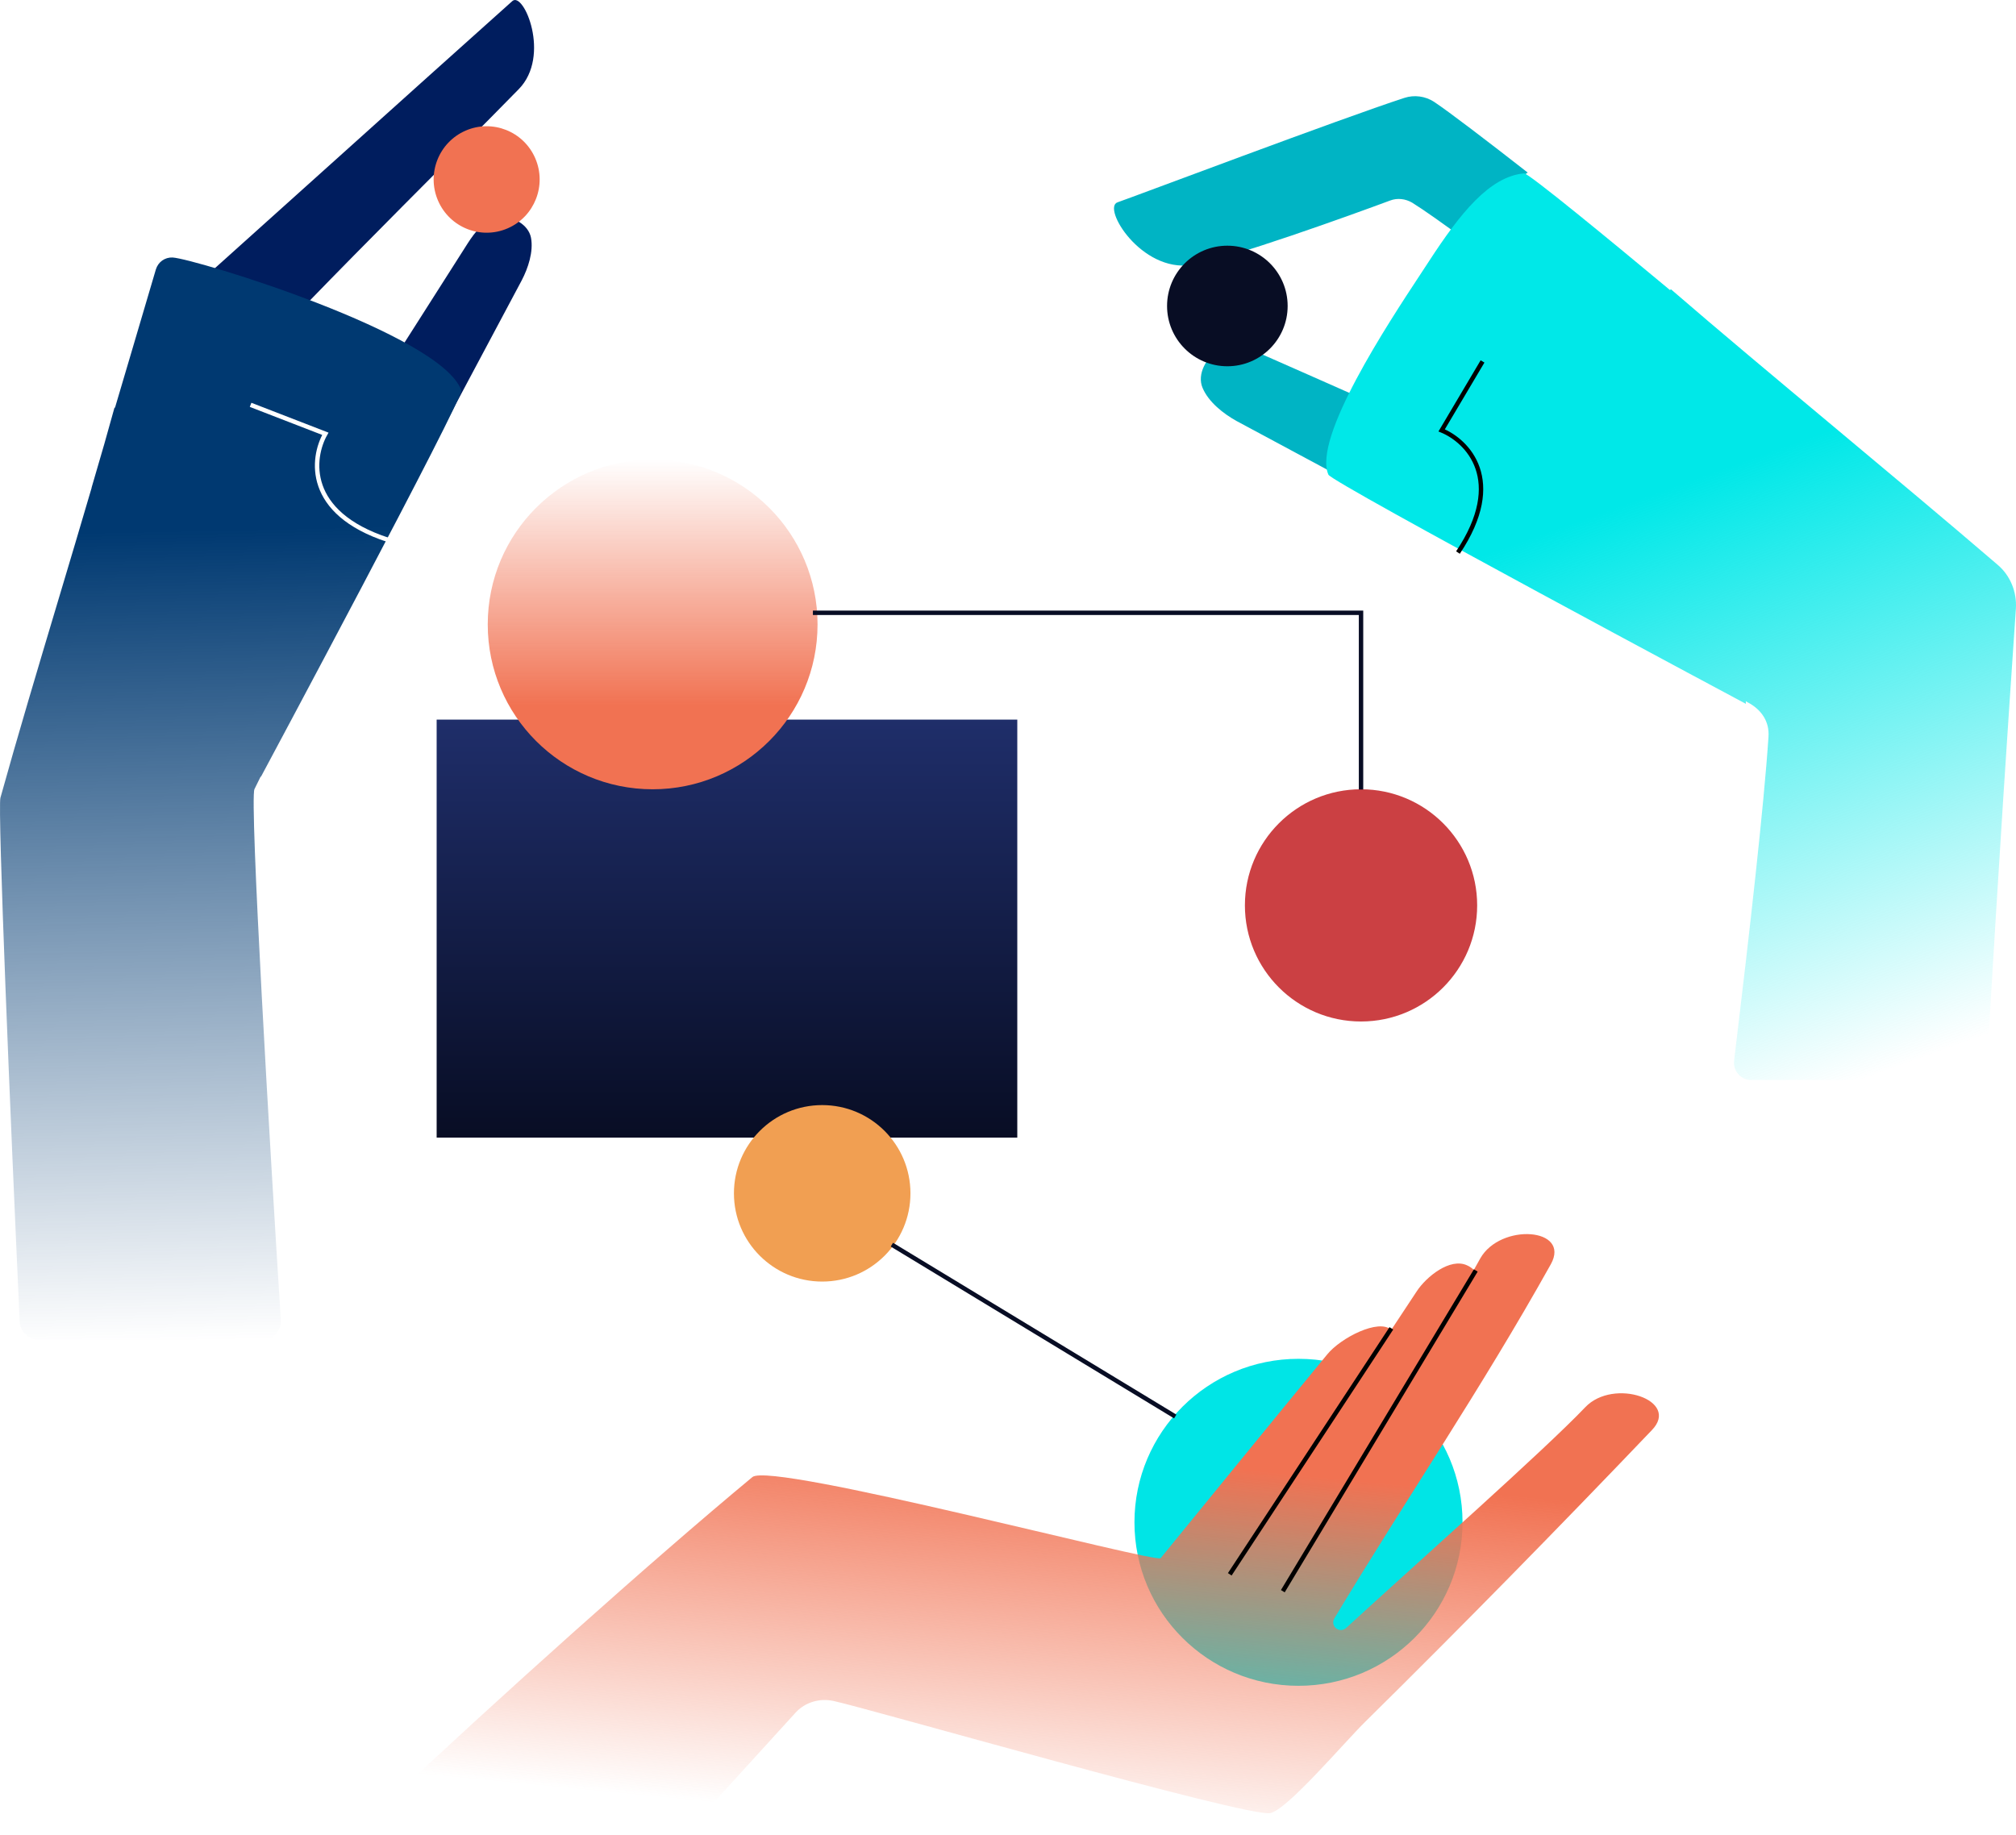 <svg width="457" height="416" viewBox="0 0 457 416" fill="none" xmlns="http://www.w3.org/2000/svg">
<path d="M48.511 92.026C48.293 92.319 48.148 92.612 47.929 92.977C47.711 92.319 47.419 91.588 47.128 90.929C44.216 84.273 39.483 79.007 33.222 75.277C33.076 75.204 32.931 75.131 32.858 75.058C47.347 62.039 62.054 48.8 77.781 34.684C88.338 25.176 105.52 9.743 116.15 0.235C118.699 -2.032 124.96 12.669 117.607 20.202C103.7 34.538 55.21 82.152 48.511 92.026Z" fill="#001D5E"/>
<path d="M76.834 104.021C75.159 103.29 73.558 102.559 71.956 101.754C74.868 101.315 77.416 99.852 78.873 97.658C86.226 86.395 101.006 62.99 106.03 55.163C107.632 52.677 109.962 49.532 113.238 49.239C116.15 48.947 119.791 50.848 120.373 53.92C120.956 57.065 119.718 60.795 118.262 63.575C118.262 63.575 104.574 89.247 91.687 113.457C87.391 109.288 82.513 106.508 76.834 104.021Z" fill="#001D5E"/>
<path fill-rule="evenodd" clip-rule="evenodd" d="M23.656 100.625C22.359 105.035 21.316 108.607 20.771 110.531C20.763 110.563 20.759 110.602 20.759 110.648C18.398 118.719 15.829 127.306 13.229 135.999C8.624 151.39 3.921 167.112 0.094 180.892C-0.561 183.233 2.351 253.521 4.462 299.6C4.535 301.94 6.501 303.768 8.831 303.768H59.287V303.915C61.835 303.915 63.801 301.794 63.656 299.234C61.253 261.42 56.52 181.112 57.685 178.918C57.685 178.918 58.19 177.889 59.093 176.06C59.125 176.112 59.142 176.138 59.142 176.138C59.142 176.138 105.156 90.198 104.574 88.516C100.06 75.716 44.216 58.674 39.119 58.382C37.372 58.309 35.843 59.406 35.333 61.088C34.222 64.895 32.073 72.154 29.743 80.026C28.532 84.118 27.271 88.375 26.082 92.4C26.035 92.422 25.988 92.443 25.941 92.465C25.225 95.075 24.46 97.801 23.656 100.625Z" fill="url(#paint0_linear_110_15)"/>
<path d="M115.096 51.765C121.183 49.115 123.979 42.008 121.34 35.893C118.702 29.778 111.628 26.97 105.54 29.62C99.453 32.271 96.657 39.377 99.296 45.492C101.935 51.608 109.008 54.416 115.096 51.765Z" fill="#F17252"/>
<path d="M56.806 91.79L73.754 98.351C70.656 103.818 69.162 116.283 87.969 122.406" stroke="white"/>
<path d="M376.087 70.037C371.549 66.103 366.932 62.089 362.076 58.477C358.016 55.426 353.478 53.258 349.02 50.85C347.348 50.77 345.677 49.967 344.482 48.12C344.005 47.398 343.686 46.595 343.527 45.712C342.97 42.982 344.244 40.413 346.313 39.129C337.159 31.984 328.561 25.401 325.058 23.073C323.068 21.788 320.6 21.467 318.371 22.189C304.042 26.846 257.074 44.588 253.332 45.873C249.75 47.077 258.666 61.768 270.05 60.082C278.568 58.798 306.908 48.522 315.107 45.471C316.779 44.829 318.61 45.07 320.123 45.953C331.108 52.777 369.479 83.043 369.718 83.043C369.32 82.561 374.335 76.058 376.087 70.037Z" fill="#00B4C4"/>
<path d="M342.369 107.118C343.403 105.442 344.437 103.767 345.471 102.091C342.528 103.447 339.347 103.687 336.722 102.57C323.201 96.825 295.682 84.536 286.377 80.466C283.355 79.19 279.378 77.754 276.276 79.429C273.492 80.945 271.265 84.855 272.617 87.967C273.97 91.159 277.31 93.792 280.332 95.468C280.332 95.468 308.249 110.469 334.574 124.593C336.006 118.369 338.71 112.863 342.369 107.118Z" fill="#00B4C4"/>
<path fill-rule="evenodd" clip-rule="evenodd" d="M395.757 158.994C396.053 159.166 396.207 159.255 396.207 159.255C399.225 160.842 401.132 163.54 400.894 167.031C399.861 182.742 396.604 211.386 393.109 240.426C392.791 242.807 394.618 244.87 397.001 244.87H444.901C447.92 244.87 450.382 242.489 450.541 239.554C453.097 195.021 455.462 160.249 456.617 143.278C456.754 141.259 456.874 139.492 456.976 137.991C457.214 134.182 455.705 130.453 452.765 127.993C441.208 118.07 428.389 107.358 415.83 96.862C402.581 85.789 389.619 74.958 378.731 65.548L378.605 65.8C364.961 54.441 346.499 39.25 345.494 39.306C337.661 40.024 331.027 48.325 323.913 59.259C323.398 60.058 322.734 61.066 321.958 62.243C314.671 73.303 297.522 99.33 301.134 107.625C301.933 109.461 395.768 159.583 395.768 159.583C395.768 159.583 395.765 159.38 395.757 158.994Z" fill="url(#paint1_linear_110_15)"/>
<path d="M278.225 83.043C285.773 83.043 291.893 76.923 291.893 69.375C291.893 61.826 285.773 55.707 278.225 55.707C270.676 55.707 264.557 61.826 264.557 69.375C264.557 76.923 270.676 83.043 278.225 83.043Z" fill="#080D24"/>
<path d="M336.069 81.949L326.803 97.583C332.618 99.965 341.498 108.839 330.501 125.279" stroke="black"/>
<path d="M294.351 382.225C314.888 382.225 331.536 365.629 331.536 345.157C331.536 324.684 314.888 308.088 294.351 308.088C273.814 308.088 257.166 324.684 257.166 345.157C257.166 365.629 273.814 382.225 294.351 382.225Z" fill="#00E5E6"/>
<path d="M359.353 319.066C349.986 328.904 321.31 354.281 305.149 369.109C303.647 370.463 301.43 368.681 302.503 366.899C318.95 339.525 335.684 315.074 351.559 286.632C356.135 278.362 340.117 277.222 335.541 285.348C334.11 287.915 335.541 285.348 334.11 287.915C333.61 287.487 333.109 287.131 332.609 286.917C328.747 285.063 323.312 289.483 321.167 292.762C318.664 296.54 317.878 297.752 315.375 301.53C312.586 298.893 303.933 303.312 300.858 307.09C286.914 324.056 275.973 337.529 263.101 353.283C262.1 354.495 174.858 331.327 170.568 334.892C147.541 353.996 112.359 385.576 87.473 409.028C85.042 411.381 86.687 415.444 90.047 415.444H150.116C153.62 415.444 156.981 413.947 159.34 411.381L180.436 388.213C182.581 385.932 185.799 385.005 188.874 385.647C196.669 387.286 282.48 412.022 287.915 411.096C291.705 410.454 304.648 395.128 309.511 390.352C331.465 368.681 353.132 346.582 374.442 324.27C381.021 317.498 365.789 312.294 359.353 319.066Z" fill="url(#paint2_linear_110_15)"/>
<path d="M278.772 356.946L315.402 301.181" stroke="black"/>
<path d="M290.8 360.773L334.537 288.06" stroke="black"/>
<g filter="url(#filter0_b_110_15)">
<rect x="98.982" y="163.159" width="131.624" height="94.77" fill="url(#paint3_linear_110_15)"/>
</g>
<circle cx="147.946" cy="141.573" r="37.381" fill="url(#paint4_linear_110_15)"/>
<circle cx="308.528" cy="205.279" r="26.325" fill="#CB4043"/>
<circle cx="186.38" cy="270.565" r="20.007" fill="#F19F52"/>
<path d="M184.274 138.94H308.528V179.009" stroke="#080D24"/>
<path d="M266.408 321.164L202.175 282.203" stroke="#080D24"/>
<defs>
<filter id="filter0_b_110_15" x="94.982" y="159.159" width="139.624" height="102.77" filterUnits="userSpaceOnUse" color-interpolation-filters="sRGB">
<feFlood flood-opacity="0" result="BackgroundImageFix"/>
<feGaussianBlur in="BackgroundImage" stdDeviation="2"/>
<feComposite in2="SourceAlpha" operator="in" result="effect1_backgroundBlur_110_15"/>
<feBlend mode="normal" in="SourceGraphic" in2="effect1_backgroundBlur_110_15" result="shape"/>
</filter>
<linearGradient id="paint0_linear_110_15" x1="48.438" y1="120.042" x2="52.29" y2="303.915" gradientUnits="userSpaceOnUse">
<stop stop-color="#003971"/>
<stop offset="1" stop-color="#003971" stop-opacity="0"/>
</linearGradient>
<linearGradient id="paint1_linear_110_15" x1="372.76" y1="112.67" x2="420.672" y2="245.348" gradientUnits="userSpaceOnUse">
<stop stop-color="#00E8E8"/>
<stop offset="1" stop-color="#00E8E8" stop-opacity="0"/>
</linearGradient>
<linearGradient id="paint2_linear_110_15" x1="239.557" y1="329.061" x2="231.185" y2="415.444" gradientUnits="userSpaceOnUse">
<stop stop-color="#F17252"/>
<stop offset="1" stop-color="#F17252" stop-opacity="0"/>
</linearGradient>
<linearGradient id="paint3_linear_110_15" x1="164.794" y1="163.159" x2="164.794" y2="257.929" gradientUnits="userSpaceOnUse">
<stop stop-color="#1F2E6A"/>
<stop offset="1" stop-color="#080D24"/>
</linearGradient>
<linearGradient id="paint4_linear_110_15" x1="147.419" y1="160.055" x2="147.419" y2="104.247" gradientUnits="userSpaceOnUse">
<stop stop-color="#F17252"/>
<stop offset="1" stop-color="#F17252" stop-opacity="0"/>
</linearGradient>
</defs>
</svg>
